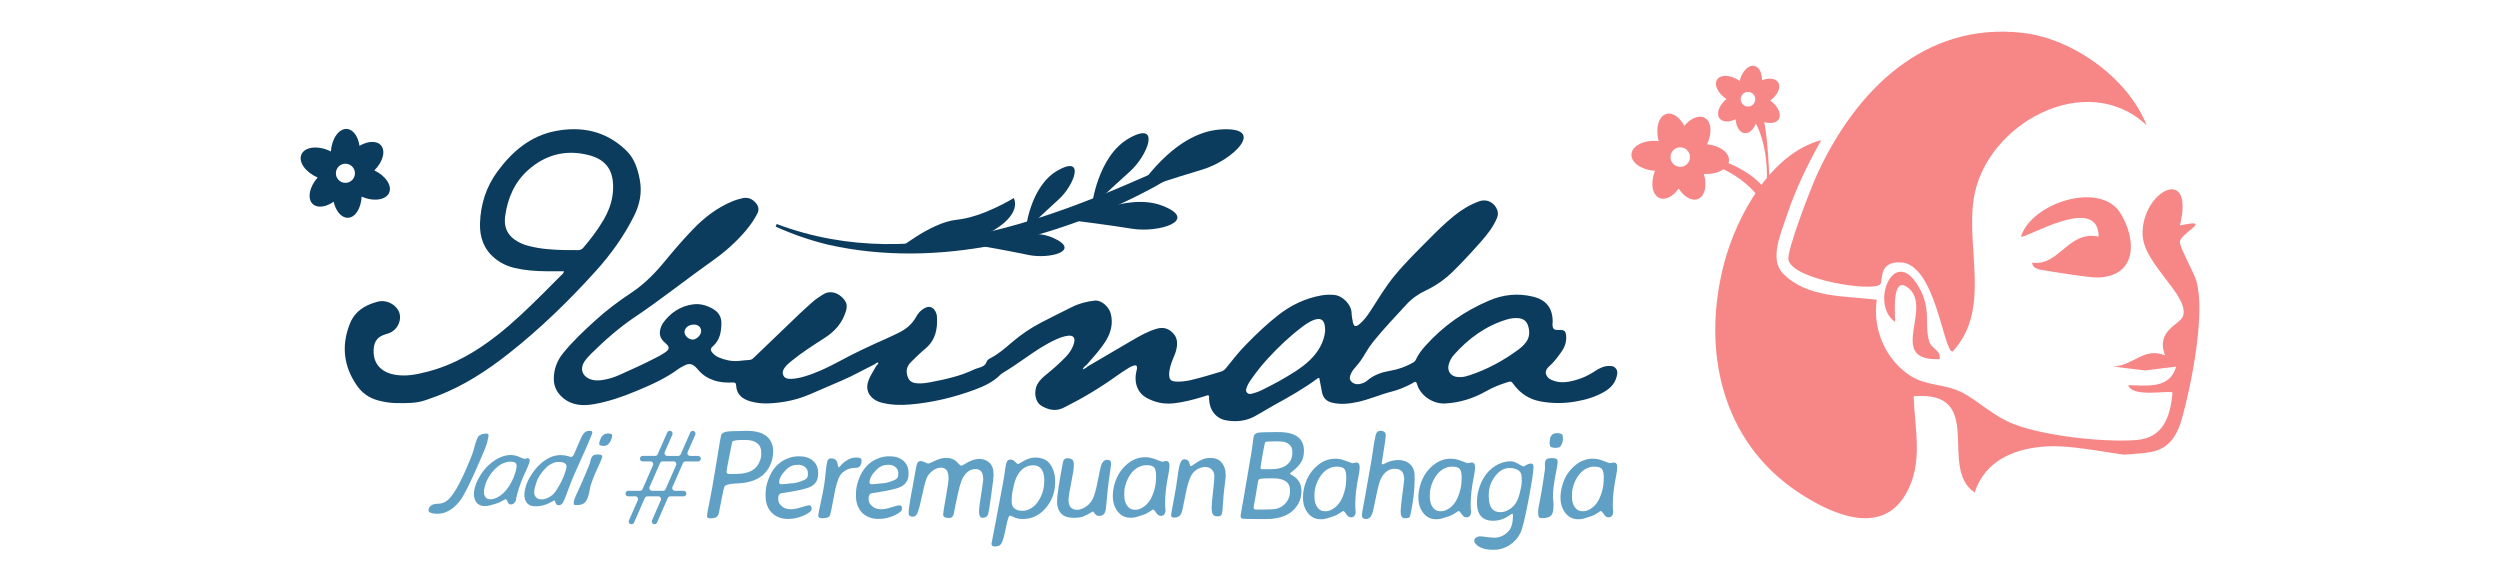 <svg width="193" height="44" viewBox="0 0 193 44" fill="none" xmlns="http://www.w3.org/2000/svg">
<g clip-path="url(#clip0_401_2)">
<path d="M48.561 40.167L49.241 38.613C49.303 38.472 49.2 38.316 49.047 38.316H48.5C48.346 38.316 48.245 38.157 48.309 38.016V38.014C48.344 37.939 48.419 37.89 48.501 37.89H49.408C49.492 37.89 49.568 37.84 49.601 37.764L50.411 35.918C50.473 35.777 50.371 35.62 50.219 35.62H49.617C49.462 35.62 49.361 35.461 49.425 35.321V35.319C49.46 35.243 49.535 35.195 49.618 35.195H50.581C50.665 35.195 50.741 35.145 50.774 35.069L51.511 33.386C51.546 33.309 51.62 33.26 51.704 33.26H51.713C51.865 33.26 51.967 33.417 51.906 33.558L51.318 34.898C51.256 35.039 51.358 35.196 51.51 35.196H52.359C52.443 35.196 52.519 35.146 52.552 35.07L53.289 33.387C53.324 33.31 53.398 33.261 53.482 33.261C53.634 33.261 53.736 33.418 53.675 33.559L53.087 34.9C53.025 35.04 53.128 35.197 53.279 35.197H53.892C54.046 35.197 54.147 35.356 54.083 35.497V35.499C54.048 35.574 53.973 35.623 53.891 35.623H52.919C52.835 35.623 52.759 35.672 52.726 35.749L51.916 37.595C51.854 37.735 51.956 37.892 52.108 37.892H52.775C52.929 37.892 53.031 38.051 52.967 38.192V38.194C52.932 38.269 52.857 38.318 52.774 38.318H51.747C51.663 38.318 51.587 38.368 51.553 38.445L50.723 40.341C50.689 40.418 50.614 40.468 50.529 40.468C50.377 40.468 50.275 40.311 50.336 40.171L51.016 38.616C51.078 38.476 50.975 38.319 50.822 38.319H49.973C49.89 38.319 49.814 38.369 49.78 38.446L48.95 40.342C48.915 40.419 48.84 40.469 48.756 40.469H48.747C48.595 40.469 48.492 40.312 48.553 40.172L48.561 40.167ZM51.383 37.763L52.193 35.917C52.255 35.776 52.152 35.619 52 35.619H51.151C51.068 35.619 50.992 35.669 50.959 35.745L50.148 37.592C50.087 37.732 50.189 37.889 50.341 37.889H51.19C51.274 37.889 51.349 37.839 51.383 37.763Z" fill="#5FA0C4"/>
<path d="M59.684 34.757V34.871C59.684 35.236 59.607 35.586 59.452 35.922C59.158 36.563 58.627 36.987 57.86 37.192C57.604 37.262 57.244 37.307 56.782 37.328C56.32 37.349 56.039 37.419 55.941 37.541C55.9 37.592 55.814 37.957 55.685 38.637C55.556 39.317 55.488 39.665 55.482 39.682C55.394 39.904 55.209 40.015 54.928 40.015H54.838C54.67 40.015 54.587 39.967 54.587 39.872V39.787C54.587 39.68 54.646 39.343 54.767 38.779C54.887 38.214 55.061 37.23 55.29 35.825C55.519 34.42 55.645 33.679 55.667 33.603C55.707 33.469 55.825 33.382 56.02 33.339C56.214 33.296 56.589 33.275 57.145 33.275L57.353 33.265L57.67 33.26C58.653 33.26 59.28 33.56 59.551 34.159C59.639 34.352 59.684 34.551 59.684 34.757ZM56.331 36.593H56.648L56.695 36.589H56.742C57.408 36.589 57.898 36.465 58.211 36.217C58.382 36.081 58.517 35.906 58.618 35.691C58.72 35.477 58.77 35.27 58.77 35.07V34.923C58.77 34.619 58.666 34.383 58.456 34.217C58.245 34.05 57.951 33.967 57.571 33.967H57.292C56.837 33.967 56.583 34.014 56.529 34.109L56.415 34.632L56.358 34.95C56.181 35.794 56.093 36.29 56.093 36.44C56.093 36.541 56.172 36.592 56.33 36.592L56.331 36.593Z" fill="#5FA0C4"/>
<path d="M60.895 40.06H60.791C60.557 40.06 60.331 40.017 60.11 39.93C59.89 39.843 59.707 39.72 59.559 39.561C59.256 39.235 59.104 38.811 59.104 38.291V38.086C59.104 37.766 59.172 37.415 59.308 37.035C59.595 36.236 60.074 35.696 60.743 35.417C61.043 35.29 61.337 35.227 61.624 35.227H61.729C62.151 35.227 62.496 35.342 62.761 35.572C63.027 35.802 63.16 36.109 63.16 36.493V36.593C63.16 37.017 62.993 37.33 62.658 37.53C62.389 37.691 61.805 37.843 60.905 37.982C60.532 38.04 60.324 38.074 60.28 38.087C60.145 38.128 60.076 38.273 60.076 38.52C60.076 38.768 60.195 38.974 60.432 39.138C60.599 39.256 60.802 39.314 61.041 39.314C61.279 39.314 61.55 39.263 61.853 39.162C62.156 39.06 62.366 39.009 62.483 39.009C62.6 39.009 62.658 39.101 62.658 39.285C62.658 39.444 62.459 39.613 62.061 39.792C61.664 39.971 61.275 40.06 60.895 40.06ZM61.639 35.884H61.574L61.54 35.888C61.218 35.888 60.934 36.012 60.687 36.26C60.331 36.618 60.152 36.945 60.152 37.239C60.152 37.334 60.209 37.382 60.323 37.382H60.38L60.413 37.377L60.721 37.353C60.845 37.334 60.926 37.324 60.968 37.324C61.321 37.324 61.7 37.233 62.105 37.048C62.282 36.968 62.371 36.832 62.371 36.639V36.52C62.371 36.342 62.301 36.191 62.163 36.068C62.024 35.944 61.85 35.882 61.642 35.882L61.639 35.884Z" fill="#5FA0C4"/>
<path d="M64.764 36.079C64.783 36.079 64.844 36.016 64.949 35.889C65.053 35.762 65.21 35.636 65.42 35.511C65.63 35.386 65.843 35.323 66.058 35.323H66.129C66.385 35.323 66.513 35.398 66.513 35.546C66.513 35.772 66.452 35.936 66.328 36.041C66.262 36.099 66.128 36.126 65.925 36.126C65.723 36.126 65.521 36.182 65.321 36.293C65.121 36.404 64.971 36.533 64.873 36.679C64.687 36.958 64.519 37.517 64.371 38.356C64.222 39.195 64.118 39.679 64.058 39.81C63.998 39.94 63.822 40.005 63.528 40.005H63.447C63.264 40.005 63.172 39.943 63.172 39.819V39.752C63.172 39.689 63.251 39.297 63.409 38.577C63.566 37.858 63.668 37.243 63.715 36.734C63.761 36.226 63.805 35.873 63.85 35.679C63.894 35.484 63.994 35.386 64.148 35.386C64.303 35.386 64.423 35.423 64.506 35.497C64.59 35.572 64.644 35.688 64.667 35.844C64.69 36.002 64.723 36.079 64.764 36.079Z" fill="#5FA0C4"/>
<path d="M67.873 40.06H67.768C67.534 40.06 67.308 40.017 67.088 39.93C66.867 39.843 66.685 39.72 66.536 39.561C66.233 39.235 66.081 38.811 66.081 38.291V38.086C66.081 37.766 66.15 37.415 66.285 37.035C66.572 36.236 67.051 35.696 67.721 35.417C68.02 35.29 68.314 35.227 68.601 35.227H68.706C69.129 35.227 69.473 35.342 69.739 35.572C70.004 35.802 70.137 36.109 70.137 36.493V36.593C70.137 37.017 69.97 37.33 69.635 37.53C69.367 37.691 68.782 37.843 67.882 37.982C67.509 38.04 67.301 38.074 67.257 38.087C67.122 38.128 67.053 38.273 67.053 38.52C67.053 38.768 67.172 38.974 67.409 39.138C67.576 39.256 67.779 39.314 68.018 39.314C68.257 39.314 68.528 39.263 68.83 39.162C69.133 39.06 69.343 39.009 69.46 39.009C69.577 39.009 69.635 39.101 69.635 39.285C69.635 39.444 69.436 39.613 69.038 39.792C68.641 39.971 68.252 40.06 67.873 40.06ZM68.617 35.884H68.551L68.518 35.888C68.195 35.888 67.911 36.012 67.664 36.26C67.308 36.618 67.129 36.945 67.129 37.239C67.129 37.334 67.187 37.382 67.3 37.382H67.357L67.39 37.377L67.699 37.353C67.822 37.334 67.903 37.324 67.945 37.324C68.299 37.324 68.677 37.233 69.082 37.048C69.26 36.968 69.348 36.832 69.348 36.639V36.52C69.348 36.342 69.278 36.191 69.14 36.068C69.001 35.944 68.827 35.882 68.619 35.882L68.617 35.884Z" fill="#5FA0C4"/>
<path d="M73.228 36.912C73.228 36.372 73.032 36.103 72.641 36.103C72.432 36.103 72.227 36.177 72.022 36.326C71.818 36.475 71.667 36.648 71.569 36.842C71.471 37.037 71.347 37.493 71.195 38.21C71.043 38.926 70.923 39.386 70.835 39.587C70.747 39.788 70.628 39.889 70.479 39.889C70.258 39.889 70.148 39.8 70.148 39.623C70.148 39.349 70.214 38.859 70.347 38.148L70.456 37.582C70.516 37.268 70.575 36.936 70.633 36.588C70.692 36.239 70.736 36.009 70.767 35.896C70.796 35.783 70.834 35.705 70.878 35.66C70.922 35.616 70.988 35.594 71.077 35.594C71.166 35.594 71.276 35.626 71.411 35.691C71.545 35.757 71.63 35.789 71.666 35.789C71.703 35.789 71.877 35.715 72.19 35.568C72.503 35.42 72.788 35.346 73.046 35.346C73.303 35.346 73.531 35.412 73.73 35.541C73.79 35.579 73.871 35.656 73.975 35.772C74.078 35.888 74.154 35.946 74.205 35.946C74.256 35.949 74.34 35.912 74.46 35.836C74.89 35.563 75.265 35.427 75.585 35.427C75.906 35.427 76.172 35.524 76.384 35.72C76.595 35.915 76.701 36.21 76.701 36.602V36.784C76.701 36.867 76.641 37.34 76.523 38.206C76.405 39.072 76.326 39.564 76.289 39.681C76.226 39.878 76.079 39.976 75.849 39.976C75.671 39.976 75.583 39.813 75.583 39.486C75.583 39.271 75.632 38.861 75.73 38.257C75.828 37.653 75.882 37.297 75.891 37.189L75.905 37.014C75.905 36.477 75.709 36.21 75.317 36.21C74.925 36.21 74.603 36.425 74.35 36.856C74.217 37.085 74.088 37.49 73.962 38.072C73.835 38.653 73.766 38.975 73.754 39.034L73.721 39.21C73.695 39.331 73.671 39.448 73.649 39.562L73.612 39.737C73.554 39.905 73.441 39.989 73.27 39.989C72.964 39.989 72.811 39.901 72.811 39.723C72.811 39.606 72.88 39.166 73.019 38.403C73.158 37.64 73.228 37.143 73.228 36.912Z" fill="#5FA0C4"/>
<path d="M81.461 37.192C81.461 37.978 81.218 38.654 80.731 39.221C80.245 39.787 79.647 40.07 78.935 40.07C78.67 40.07 78.412 40.004 78.164 39.875C78.072 39.828 78.004 39.803 77.96 39.803C77.881 39.803 77.781 40.111 77.657 40.728C77.534 41.345 77.425 41.743 77.33 41.922C77.236 42.101 77.058 42.191 76.8 42.191C76.629 42.191 76.544 42.119 76.544 41.977C76.544 41.954 76.62 41.554 76.772 40.778L76.819 40.555C76.882 40.209 76.944 39.876 77.004 39.556L77.047 39.332C77.057 39.269 77.077 39.162 77.107 39.012C77.136 38.861 77.18 38.637 77.237 38.339L77.298 38C77.302 37.978 77.316 37.901 77.341 37.769C77.367 37.638 77.388 37.521 77.405 37.42C77.423 37.318 77.446 37.19 77.477 37.034C77.506 36.878 77.54 36.669 77.574 36.406C77.609 36.143 77.64 35.947 77.668 35.821C77.722 35.592 77.831 35.478 77.995 35.478C78.137 35.478 78.262 35.536 78.37 35.65C78.476 35.764 78.549 35.821 78.588 35.821C78.625 35.825 78.707 35.785 78.834 35.702C79.22 35.449 79.57 35.322 79.885 35.322C80.413 35.322 80.795 35.475 81.032 35.783C81.319 36.16 81.463 36.629 81.463 37.191L81.461 37.192ZM78.102 38.752C78.102 38.981 78.179 39.151 78.332 39.264C78.485 39.377 78.679 39.433 78.912 39.433H78.964C79.167 39.433 79.373 39.371 79.583 39.247C79.793 39.123 79.97 38.958 80.116 38.747C80.45 38.272 80.618 37.726 80.618 37.111V37.059C80.618 36.698 80.545 36.418 80.4 36.219C80.254 36.021 80.054 35.922 79.799 35.922H79.751C79.515 35.922 79.296 35.983 79.097 36.103C78.715 36.337 78.447 36.761 78.291 37.373C78.178 37.83 78.121 38.141 78.121 38.305L78.102 38.553V38.752Z" fill="#5FA0C4"/>
<path d="M82.491 38.605C82.491 39.105 82.713 39.356 83.159 39.356C83.338 39.356 83.537 39.293 83.754 39.168C83.969 39.043 84.154 38.859 84.305 38.617C84.457 38.375 84.601 37.892 84.739 37.173C84.876 36.453 84.972 36.023 85.025 35.884C85.123 35.627 85.272 35.498 85.473 35.498C85.675 35.498 85.774 35.589 85.774 35.769V35.868L85.622 36.957C85.546 37.493 85.487 38.024 85.445 38.548C85.402 39.073 85.366 39.38 85.338 39.469C85.265 39.707 85.106 39.826 84.859 39.826C84.724 39.826 84.629 39.789 84.575 39.717C84.461 39.564 84.39 39.488 84.361 39.488C84.355 39.488 84.27 39.536 84.106 39.635C83.942 39.733 83.774 39.814 83.606 39.877C83.438 39.94 83.219 39.972 82.95 39.972H82.836C82.432 39.972 82.125 39.861 81.917 39.639C81.709 39.417 81.605 39.1 81.605 38.685C81.605 38.271 81.756 37.273 82.059 35.691C82.1 35.482 82.209 35.377 82.386 35.377C82.563 35.377 82.693 35.411 82.777 35.479C82.861 35.548 82.903 35.696 82.903 35.924C82.903 36.151 82.834 36.598 82.697 37.263C82.559 37.927 82.491 38.373 82.491 38.601V38.605Z" fill="#5FA0C4"/>
<path d="M90.283 35.945V36.026C90.283 36.169 90.251 36.392 90.188 36.697C90.027 37.486 89.947 38.193 89.947 38.814V38.852L89.951 38.994V39.122L89.98 39.422C89.98 39.517 89.95 39.609 89.892 39.695C89.834 39.782 89.739 39.825 89.608 39.825C89.477 39.825 89.359 39.744 89.254 39.58C89.15 39.416 89.065 39.335 88.999 39.335C88.986 39.335 88.905 39.387 88.758 39.492C88.609 39.597 88.463 39.674 88.317 39.725C87.85 39.886 87.551 39.967 87.422 39.967H87.247C86.856 39.967 86.535 39.807 86.285 39.486C86.035 39.166 85.911 38.778 85.911 38.321V38.23C85.914 37.881 85.982 37.52 86.115 37.146C86.248 36.772 86.428 36.452 86.659 36.185C87.168 35.593 87.749 35.295 88.403 35.295H88.413C88.669 35.295 88.943 35.354 89.236 35.471C89.527 35.588 89.698 35.647 89.746 35.647L90.015 35.589C90.195 35.589 90.285 35.706 90.285 35.941L90.283 35.945ZM86.796 38.019V38.267C86.796 38.584 86.87 38.844 87.018 39.047C87.167 39.251 87.353 39.351 87.578 39.351H87.687C87.844 39.351 88.021 39.293 88.217 39.175C88.618 38.938 88.911 38.51 89.094 37.891C89.188 37.574 89.236 37.301 89.236 37.073L89.246 36.973L89.25 36.783V36.736C89.25 36.41 89.198 36.191 89.096 36.079C88.993 35.968 88.812 35.912 88.553 35.912H88.454L88.407 35.916C88.271 35.916 88.105 35.963 87.909 36.055C87.713 36.146 87.53 36.297 87.36 36.507C87.189 36.716 87.052 36.962 86.95 37.244C86.848 37.526 86.796 37.785 86.796 38.019Z" fill="#5FA0C4"/>
<path d="M94.626 36.797C94.626 36.851 94.596 37.098 94.538 37.54C94.479 37.983 94.44 38.405 94.419 38.808C94.398 39.211 94.371 39.488 94.338 39.639C94.305 39.789 94.198 39.864 94.016 39.864C93.834 39.864 93.71 39.816 93.641 39.717C93.573 39.619 93.539 39.446 93.539 39.199C93.539 38.951 93.574 38.543 93.644 37.974C93.713 37.404 93.748 37.006 93.748 36.78C93.748 36.553 93.681 36.375 93.547 36.245C93.412 36.114 93.249 36.05 93.055 36.05C92.861 36.05 92.667 36.102 92.474 36.207C92.282 36.312 92.133 36.444 92.028 36.602C91.833 36.894 91.661 37.437 91.512 38.231C91.364 39.026 91.259 39.489 91.2 39.623C91.098 39.849 90.919 39.961 90.659 39.961C90.492 39.961 90.408 39.902 90.408 39.78C90.408 39.714 90.478 39.311 90.619 38.574C90.76 37.837 90.855 37.26 90.903 36.843C90.952 36.426 91.013 36.09 91.088 35.837C91.162 35.584 91.28 35.456 91.438 35.456C91.597 35.456 91.713 35.522 91.782 35.651C91.797 35.68 91.819 35.742 91.846 35.839C91.872 35.935 91.9 35.984 91.928 35.984C91.972 35.984 92.067 35.93 92.212 35.822C92.632 35.512 93.012 35.356 93.35 35.356H93.469C93.844 35.356 94.131 35.48 94.328 35.727C94.526 35.975 94.625 36.29 94.625 36.674V36.798L94.626 36.797Z" fill="#5FA0C4"/>
<path d="M33.083 39.324C33.162 39.032 33.411 38.887 33.835 38.887C34.053 38.887 34.258 38.823 34.45 38.695C34.858 38.422 35.34 37.66 35.898 36.409C36.254 35.615 36.473 35.065 36.555 34.756C36.71 34.176 36.83 33.829 36.917 33.714C37.037 33.553 37.252 33.473 37.56 33.473C37.663 33.473 37.716 33.516 37.717 33.601C37.718 33.686 37.683 33.862 37.613 34.126L37.597 34.198C37.526 34.468 37.236 35.169 36.729 36.299C36.222 37.43 35.848 38.171 35.607 38.521C35.366 38.872 35.087 39.149 34.772 39.354C34.456 39.558 34.138 39.66 33.816 39.66H33.74C33.513 39.66 33.34 39.63 33.22 39.572C33.1 39.513 33.054 39.43 33.082 39.323L33.083 39.324Z" fill="#5FA0C4"/>
<path d="M40.872 35.671L40.853 35.739C40.821 35.86 40.744 36.048 40.622 36.304C40.308 36.97 40.081 37.565 39.941 38.089C39.938 38.1 39.936 38.109 39.933 38.121L39.904 38.241L39.875 38.349L39.833 38.603C39.812 38.682 39.766 38.76 39.697 38.834C39.628 38.908 39.538 38.944 39.428 38.944C39.318 38.944 39.237 38.876 39.186 38.737C39.136 38.599 39.082 38.531 39.025 38.531C39.014 38.531 38.935 38.575 38.786 38.663C38.638 38.752 38.497 38.817 38.363 38.86C37.932 38.996 37.663 39.065 37.553 39.065H37.406C37.076 39.065 36.841 38.93 36.704 38.66C36.566 38.39 36.547 38.063 36.651 37.677L36.67 37.601C36.752 37.307 36.891 37.002 37.087 36.687C37.283 36.372 37.507 36.101 37.761 35.877C38.324 35.377 38.88 35.127 39.432 35.127H39.439C39.655 35.127 39.873 35.177 40.092 35.275C40.312 35.373 40.442 35.423 40.482 35.423L40.722 35.376C40.874 35.376 40.924 35.475 40.871 35.672L40.872 35.671ZM37.465 37.419L37.409 37.628C37.338 37.895 37.342 38.114 37.421 38.285C37.501 38.457 37.635 38.542 37.824 38.542H37.916C38.049 38.542 38.211 38.492 38.402 38.394C38.794 38.194 39.137 37.832 39.431 37.311C39.581 37.044 39.683 36.814 39.734 36.622L39.765 36.538L39.813 36.377L39.824 36.337C39.898 36.062 39.903 35.878 39.841 35.784C39.78 35.69 39.64 35.643 39.422 35.643H39.338L39.297 35.648C39.183 35.648 39.033 35.686 38.847 35.764C38.661 35.841 38.473 35.968 38.282 36.145C38.092 36.322 37.921 36.529 37.771 36.766C37.622 37.004 37.52 37.222 37.468 37.42L37.465 37.419Z" fill="#5FA0C4"/>
<path d="M43.253 35.135C43.471 35.135 43.661 35.159 43.823 35.207C43.985 35.255 44.066 35.279 44.07 35.279C44.154 35.279 44.229 35.222 44.294 35.111C44.32 35.068 44.425 34.821 44.614 34.371C44.802 33.921 44.932 33.644 45.005 33.539C45.135 33.352 45.292 33.258 45.475 33.258H45.547C45.694 33.258 45.75 33.321 45.717 33.446L45.696 33.526C45.684 33.572 45.559 33.869 45.323 34.416C45.086 34.965 44.845 35.504 44.6 36.036C44.356 36.568 44.192 36.946 44.108 37.169C44.025 37.392 43.953 37.577 43.894 37.724C43.834 37.871 43.777 38.027 43.721 38.192C43.664 38.356 43.601 38.516 43.527 38.671C43.422 38.894 43.3 39.004 43.158 39.004C43.051 39.004 42.98 38.977 42.941 38.92C42.903 38.864 42.875 38.802 42.86 38.733C42.843 38.665 42.82 38.63 42.791 38.63C42.791 38.63 42.71 38.674 42.554 38.759C42.157 38.975 41.78 39.084 41.421 39.084H41.329C40.975 39.084 40.73 38.954 40.595 38.695C40.46 38.436 40.442 38.118 40.542 37.741L40.592 37.556C40.664 37.283 40.81 36.978 41.028 36.64C41.246 36.301 41.483 36.02 41.74 35.795C42.244 35.354 42.748 35.134 43.255 35.134L43.253 35.135ZM41.289 37.645C41.211 37.94 41.221 38.164 41.323 38.318C41.424 38.471 41.575 38.549 41.774 38.549H41.855C41.993 38.549 42.153 38.504 42.333 38.414C42.514 38.324 42.664 38.212 42.782 38.076C42.899 37.94 43.052 37.7 43.242 37.356C43.43 37.012 43.559 36.715 43.626 36.464L43.657 36.38L43.712 36.175C43.802 35.836 43.618 35.666 43.161 35.666H43.038C42.916 35.666 42.768 35.708 42.595 35.792C42.423 35.876 42.26 35.997 42.106 36.154C41.734 36.537 41.5 36.914 41.401 37.285L41.37 37.369L41.334 37.49L41.292 37.647L41.289 37.645Z" fill="#5FA0C4"/>
<path d="M44.514 38.991H44.418C44.293 38.991 44.259 38.887 44.314 38.678L44.35 38.542C44.38 38.432 44.47 38.22 44.624 37.904C44.773 37.589 44.962 37.158 45.192 36.613C45.416 36.083 45.534 35.796 45.546 35.751L45.567 35.659L45.58 35.578L45.602 35.494C45.644 35.339 45.703 35.232 45.781 35.173C45.859 35.115 45.988 35.085 46.167 35.085L46.21 35.089C46.431 35.089 46.523 35.155 46.488 35.286L46.464 35.378C46.445 35.447 46.315 35.744 46.075 36.266C45.834 36.789 45.666 37.233 45.568 37.599L45.472 38.108L45.424 38.261C45.359 38.504 45.263 38.687 45.137 38.808C45.012 38.93 44.805 38.991 44.514 38.991ZM47.213 33.867C47.174 34.011 47.087 34.155 46.953 34.3C46.89 34.366 46.822 34.401 46.75 34.401L46.637 34.421H46.561L46.487 34.413L46.403 34.397C46.27 34.397 46.228 34.303 46.279 34.117L46.297 34.053L46.326 33.973L46.368 33.877C46.394 33.781 46.453 33.69 46.547 33.606C46.639 33.522 46.725 33.48 46.802 33.48C46.819 33.474 46.834 33.472 46.844 33.472L46.902 33.464H46.946C47.186 33.464 47.289 33.527 47.255 33.652C47.255 33.673 47.253 33.689 47.251 33.697L47.243 33.756L47.214 33.869L47.213 33.867Z" fill="#5FA0C4"/>
<path d="M98.712 33.358C100.014 33.358 100.664 33.84 100.664 34.804C100.664 35.153 100.593 35.442 100.451 35.669C100.309 35.898 100.128 36.099 99.908 36.276C99.689 36.452 99.579 36.547 99.579 36.562C99.579 36.576 99.632 36.615 99.737 36.678C99.843 36.741 99.937 36.803 100.017 36.863C100.097 36.924 100.193 37.04 100.303 37.213C100.413 37.385 100.47 37.633 100.47 37.955C100.47 38.276 100.394 38.578 100.242 38.861C99.806 39.67 98.959 40.074 97.703 40.074H97.049L96.944 40.069C96.316 40.069 95.965 40.057 95.891 40.034C95.817 40.01 95.779 39.945 95.779 39.842V39.746C95.779 39.728 95.79 39.667 95.812 39.566C95.835 39.465 95.9 39.099 96.006 38.468L96.064 38.144C96.085 38.001 96.103 37.893 96.115 37.82L96.229 37.167C96.396 36.194 96.492 35.635 96.515 35.493C96.539 35.35 96.568 35.18 96.603 34.984C96.638 34.787 96.673 34.536 96.71 34.232C96.746 33.928 96.774 33.743 96.792 33.675C96.85 33.478 97.05 33.38 97.394 33.38L97.611 33.37L98.488 33.356H98.71L98.712 33.358ZM96.969 39.337H97.689L97.736 39.333L97.921 39.329L98.205 39.314C98.59 39.314 98.917 39.179 99.186 38.91C99.454 38.64 99.589 38.317 99.589 37.939V37.844C99.589 37.231 99.146 36.925 98.262 36.925H97.945L97.898 36.93C97.433 36.93 97.186 36.965 97.159 37.037C97.13 37.109 97.082 37.365 97.013 37.807C96.943 38.25 96.888 38.568 96.846 38.761C96.806 38.955 96.785 39.094 96.785 39.181V39.218C96.785 39.298 96.845 39.337 96.969 39.337ZM97.419 36.221H98.139C98.651 36.221 99.05 36.111 99.338 35.888C99.625 35.666 99.769 35.36 99.769 34.97V34.885L99.765 34.841C99.765 34.616 99.679 34.434 99.51 34.294C99.339 34.155 99.124 34.085 98.865 34.085C98.808 34.079 98.766 34.075 98.738 34.075H98.647L98.524 34.071H98.444L98.406 34.075H98.326C97.915 34.075 97.696 34.096 97.67 34.139C97.644 34.183 97.576 34.504 97.471 35.106C97.365 35.707 97.312 36.043 97.312 36.114C97.312 36.185 97.348 36.221 97.421 36.221H97.419Z" fill="#5FA0C4"/>
<path d="M104.963 36.06V36.141C104.963 36.283 104.931 36.507 104.869 36.812C104.708 37.601 104.628 38.307 104.628 38.929V38.966L104.632 39.109V39.237L104.661 39.537C104.661 39.632 104.631 39.724 104.573 39.81C104.514 39.897 104.42 39.94 104.289 39.94C104.158 39.94 104.04 39.858 103.935 39.695C103.831 39.531 103.746 39.449 103.68 39.449C103.666 39.449 103.586 39.501 103.439 39.606C103.29 39.711 103.144 39.789 102.998 39.84C102.53 40.001 102.232 40.082 102.103 40.082H101.928C101.536 40.082 101.216 39.921 100.966 39.601C100.716 39.28 100.592 38.892 100.592 38.436V38.345C100.595 37.996 100.663 37.634 100.795 37.261C100.928 36.887 101.109 36.566 101.34 36.3C101.849 35.707 102.43 35.41 103.084 35.41H103.094C103.349 35.41 103.624 35.468 103.916 35.586C104.208 35.703 104.379 35.761 104.426 35.761L104.696 35.704C104.875 35.704 104.966 35.821 104.966 36.056L104.963 36.06ZM101.477 38.134V38.381C101.477 38.699 101.55 38.959 101.699 39.162C101.848 39.365 102.034 39.466 102.258 39.466H102.367C102.525 39.466 102.702 39.407 102.898 39.29C103.299 39.053 103.592 38.625 103.774 38.005C103.869 37.688 103.916 37.415 103.916 37.188L103.926 37.088L103.931 36.898V36.85C103.931 36.524 103.879 36.305 103.777 36.194C103.674 36.083 103.493 36.027 103.234 36.027H103.135L103.087 36.031C102.952 36.031 102.786 36.078 102.59 36.169C102.394 36.261 102.211 36.411 102.04 36.621C101.87 36.83 101.733 37.077 101.631 37.359C101.528 37.641 101.477 37.9 101.477 38.134Z" fill="#5FA0C4"/>
<path d="M108.402 36.992C108.402 36.456 108.159 36.189 107.672 36.189C107.23 36.189 106.879 36.433 106.621 36.922C106.504 37.144 106.373 37.625 106.228 38.365C106.082 39.106 105.98 39.549 105.919 39.695C105.818 39.943 105.663 40.067 105.453 40.067C105.242 40.067 105.138 39.961 105.138 39.748C105.138 39.663 105.215 39.219 105.37 38.416L105.787 36.051C105.882 35.522 105.954 35.077 106.001 34.715C106.048 34.353 106.113 33.988 106.195 33.616C106.249 33.378 106.366 33.259 106.55 33.259C106.838 33.259 106.982 33.373 106.982 33.602C106.982 33.744 106.929 34.135 106.823 34.773C106.718 35.41 106.665 35.749 106.665 35.788C106.665 35.828 106.686 35.848 106.729 35.848C106.771 35.848 106.846 35.819 106.953 35.763C107.263 35.598 107.599 35.515 107.965 35.515C108.331 35.515 108.628 35.624 108.86 35.839C109.092 36.055 109.208 36.364 109.208 36.767V37.048C109.208 37.821 109.107 38.69 108.905 39.654C108.87 39.829 108.825 39.931 108.77 39.962C108.715 39.991 108.607 40.007 108.445 40.007C108.234 40.007 108.128 39.834 108.128 39.489C108.128 39.276 108.174 38.831 108.266 38.152C108.357 37.473 108.403 37.088 108.403 36.996L108.402 36.992Z" fill="#5FA0C4"/>
<path d="M113.872 36.06V36.141C113.872 36.283 113.84 36.507 113.777 36.812C113.617 37.601 113.536 38.307 113.536 38.929V38.966L113.541 39.109V39.237L113.569 39.537C113.569 39.632 113.54 39.724 113.481 39.81C113.423 39.897 113.328 39.94 113.197 39.94C113.066 39.94 112.948 39.858 112.844 39.695C112.739 39.531 112.654 39.449 112.588 39.449C112.575 39.449 112.495 39.501 112.347 39.606C112.199 39.711 112.052 39.789 111.907 39.84C111.439 40.001 111.141 40.082 111.012 40.082H110.837C110.445 40.082 110.124 39.921 109.875 39.601C109.625 39.28 109.5 38.892 109.5 38.436V38.345C109.504 37.996 109.572 37.634 109.704 37.261C109.837 36.887 110.018 36.566 110.249 36.3C110.758 35.707 111.339 35.41 111.993 35.41H112.003C112.258 35.41 112.532 35.468 112.825 35.586C113.117 35.703 113.288 35.761 113.335 35.761L113.605 35.704C113.784 35.704 113.874 35.821 113.874 36.056L113.872 36.06ZM110.384 38.134V38.381C110.384 38.699 110.458 38.959 110.607 39.162C110.755 39.365 110.941 39.466 111.166 39.466H111.275C111.432 39.466 111.61 39.407 111.806 39.29C112.206 39.053 112.499 38.625 112.682 38.005C112.777 37.688 112.824 37.415 112.824 37.188L112.834 37.088L112.838 36.898V36.85C112.838 36.524 112.787 36.305 112.684 36.194C112.582 36.083 112.4 36.027 112.141 36.027H112.042L111.995 36.031C111.86 36.031 111.693 36.078 111.497 36.169C111.301 36.261 111.119 36.411 110.948 36.621C110.777 36.83 110.641 37.077 110.538 37.359C110.436 37.641 110.384 37.9 110.384 38.134Z" fill="#5FA0C4"/>
<path d="M115.274 40.203C114.437 40.203 114.019 39.731 114.019 38.786C114.019 38.341 114.095 37.917 114.246 37.511C114.54 36.722 115.007 36.168 115.649 35.851C115.958 35.695 116.259 35.617 116.55 35.617H116.677C116.813 35.617 116.993 35.684 117.218 35.815C117.442 35.947 117.579 36.013 117.63 36.013L117.696 35.984C117.901 35.851 118.057 35.784 118.165 35.784C118.313 35.784 118.387 35.861 118.387 36.012C118.387 36.389 118.255 37.265 117.992 38.638C117.728 40.011 117.524 40.843 117.379 41.135C117.173 41.547 116.885 41.868 116.514 42.098C116.143 42.328 115.756 42.443 115.352 42.443H115.21C114.815 42.443 114.484 42.369 114.218 42.222C113.951 42.075 113.817 41.91 113.817 41.73C113.817 41.638 113.863 41.56 113.957 41.499C114.05 41.437 114.15 41.406 114.255 41.406C114.361 41.406 114.529 41.423 114.76 41.458C114.99 41.493 115.205 41.51 115.404 41.51C115.602 41.51 115.803 41.459 116.005 41.357C116.207 41.255 116.375 41.119 116.507 40.948C116.703 40.697 116.801 40.324 116.801 39.825C116.801 39.711 116.78 39.654 116.739 39.654C116.726 39.654 116.651 39.701 116.511 39.796C116.126 40.066 115.714 40.201 115.275 40.201L115.274 40.203ZM117.477 37.196V36.948C117.477 36.657 117.411 36.456 117.277 36.349C117.095 36.203 116.851 36.13 116.547 36.13L116.5 36.135C116.102 36.135 115.742 36.347 115.418 36.77C115.094 37.194 114.932 37.669 114.932 38.196V38.334C114.932 39.136 115.226 39.538 115.813 39.538H115.86C116.072 39.538 116.287 39.471 116.502 39.337C116.719 39.205 116.89 39.04 117.016 38.845C117.143 38.651 117.251 38.37 117.341 38.005C117.431 37.641 117.477 37.371 117.477 37.196Z" fill="#5FA0C4"/>
<path d="M124.844 36.06V36.141C124.844 36.283 124.812 36.507 124.75 36.812C124.589 37.601 124.508 38.307 124.508 38.929V38.966L124.513 39.109V39.237L124.541 39.537C124.541 39.632 124.512 39.724 124.453 39.81C124.395 39.897 124.301 39.94 124.17 39.94C124.038 39.94 123.921 39.858 123.816 39.695C123.712 39.531 123.626 39.449 123.56 39.449C123.547 39.449 123.468 39.501 123.32 39.606C123.171 39.711 123.024 39.789 122.879 39.84C122.411 40.001 122.113 40.082 121.984 40.082H121.809C121.417 40.082 121.097 39.921 120.847 39.601C120.597 39.28 120.472 38.892 120.472 38.436V38.345C120.476 37.996 120.544 37.634 120.676 37.261C120.809 36.887 120.99 36.566 121.221 36.3C121.73 35.707 122.311 35.41 122.966 35.41H122.975C123.231 35.41 123.504 35.468 123.797 35.586C124.089 35.703 124.259 35.761 124.307 35.761L124.577 35.704C124.756 35.704 124.847 35.821 124.847 36.056L124.844 36.06ZM121.358 38.134V38.381C121.358 38.699 121.431 38.959 121.58 39.162C121.729 39.365 121.915 39.466 122.139 39.466H122.249C122.406 39.466 122.583 39.407 122.779 39.29C123.179 39.053 123.472 38.625 123.656 38.005C123.75 37.688 123.797 37.415 123.797 37.188L123.807 37.088L123.812 36.898V36.85C123.812 36.524 123.76 36.305 123.657 36.194C123.556 36.083 123.374 36.027 123.115 36.027H123.016L122.968 36.031C122.832 36.031 122.666 36.078 122.471 36.169C122.274 36.261 122.092 36.411 121.921 36.621C121.751 36.83 121.614 37.077 121.512 37.359C121.409 37.641 121.358 37.9 121.358 38.134Z" fill="#5FA0C4"/>
<path d="M119.08 39.998H118.966C118.818 39.998 118.744 39.874 118.744 39.627V39.465C118.744 39.335 118.785 39.083 118.867 38.709C118.943 38.335 119.031 37.825 119.132 37.177C119.23 36.549 119.279 36.208 119.279 36.154L119.275 36.045L119.265 35.95V35.85C119.265 35.667 119.302 35.539 119.376 35.47C119.45 35.4 119.593 35.365 119.804 35.365L119.856 35.369C120.118 35.369 120.249 35.447 120.249 35.602V35.712C120.249 35.795 120.189 36.145 120.069 36.766C119.949 37.386 119.889 37.913 119.889 38.347L119.936 38.952L119.926 39.132C119.926 39.421 119.871 39.638 119.76 39.781C119.65 39.926 119.422 39.998 119.077 39.998H119.08ZM120.657 33.918C120.657 34.089 120.6 34.26 120.487 34.432C120.433 34.511 120.363 34.551 120.279 34.551L120.151 34.575H120.061L119.97 34.566L119.866 34.547C119.708 34.547 119.629 34.436 119.629 34.214V34.138L119.639 34.043L119.658 33.929C119.658 33.815 119.699 33.708 119.783 33.608C119.867 33.509 119.955 33.458 120.046 33.458C120.065 33.451 120.081 33.448 120.094 33.448L120.16 33.438H120.211C120.495 33.438 120.637 33.512 120.637 33.661C120.644 33.687 120.647 33.704 120.647 33.713L120.657 33.785V33.918Z" fill="#5FA0C4"/>
<path d="M156.874 20.276C158.981 20.578 159.651 17.773 162.013 18.266C162.019 14.904 156.275 18.511 156.02 18.266C156.813 15.672 162.126 13.949 163.686 16.443C164.994 18.535 164.965 21.395 161.875 21.421C161.193 21.426 158.452 20.98 157.599 20.835C157.261 20.777 156.924 20.665 156.874 20.276Z" fill="#F78686"/>
<path d="M131.084 15.364C131.626 15.148 131.805 14.309 131.537 13.426C132.569 13.491 133.437 13.03 133.478 12.396C133.518 11.782 132.767 11.235 131.785 11.138C132.194 10.277 132.129 9.39 131.608 9.1C131.162 8.853 130.523 9.124 130.029 9.712C129.676 9.05 129.125 8.658 128.644 8.797C128.04 8.972 127.778 9.912 128.054 10.901C127.999 10.894 127.945 10.883 127.889 10.88C126.857 10.814 125.987 11.275 125.947 11.91C125.906 12.546 126.711 13.114 127.744 13.182C127.751 13.182 127.757 13.182 127.766 13.182C127.397 14.109 127.54 15.039 128.106 15.284C128.566 15.484 129.161 15.166 129.596 14.556C130.011 15.201 130.61 15.553 131.084 15.364ZM129.667 12.88C129.253 12.853 128.939 12.494 128.964 12.078C128.991 11.663 129.349 11.347 129.763 11.373C130.176 11.4 130.491 11.759 130.465 12.175C130.439 12.59 130.081 12.906 129.667 12.88Z" fill="#F78686"/>
<path d="M134.673 10.277C135.105 10.333 135.525 9.85 135.671 9.174C136.322 9.593 137.057 9.607 137.312 9.206C137.56 8.819 137.266 8.187 136.659 7.766C137.236 7.352 137.515 6.747 137.278 6.368C137.076 6.043 136.56 5.989 136.025 6.193C136.032 5.632 135.813 5.175 135.448 5.091C134.989 4.985 134.478 5.505 134.301 6.253C134.267 6.229 134.238 6.202 134.201 6.18C133.55 5.76 132.813 5.746 132.558 6.147C132.302 6.548 132.623 7.214 133.274 7.633C133.279 7.636 133.284 7.638 133.289 7.64C132.713 8.114 132.47 8.774 132.751 9.141C132.981 9.439 133.485 9.448 133.99 9.206C134.029 9.779 134.294 10.227 134.673 10.277ZM134.642 8.136C134.379 7.968 134.304 7.618 134.472 7.355C134.64 7.092 134.988 7.016 135.249 7.185C135.512 7.353 135.587 7.702 135.419 7.965C135.25 8.229 134.903 8.305 134.642 8.136Z" fill="#F78686"/>
<path d="M165.719 9.669C161.057 5.291 153.266 9.57 152.373 15.327C151.761 19.276 153.733 23.92 150.735 27.147C150.029 27.149 149.427 20.395 146.75 20.255C144.941 20.161 145.414 21.724 145.142 21.964C144.498 22.529 138.462 21.615 138.072 20.076C137.9 19.393 139.822 14.462 140.268 13.489C143.213 7.063 148.51 1.678 156.131 2.534C159.997 2.969 164.283 6.014 165.72 9.669H165.719Z" fill="#F78686"/>
<path d="M133.1 20.336C134.065 16.652 136.742 11.813 140.603 10.819C139.577 12.632 138.609 14.615 137.953 16.609C137.499 17.988 136.572 19.995 137.637 21.102C139.486 23.025 142.454 22.829 144.883 23.141C144.553 25.399 145.549 27.753 147.468 29.002C148.683 29.792 150.108 29.636 151.363 30.247C152.686 30.891 153.784 32.079 155.451 32.736C157.796 33.66 162.439 34.163 164.923 33.972C167.013 33.81 167.558 32.156 167.717 30.306C167.497 30.097 164.633 30.738 164.294 29.735C165.772 29.756 167.489 30.054 168.004 28.302L165.592 28.599L163.152 28.302C164.713 28.212 165.528 26.77 167.145 27.437C166.387 25.471 168.329 25.091 168.539 24.372C168.997 22.789 165.487 20.411 165.41 18.127C165.296 14.75 169.464 12.616 168.291 17.406C171.019 16.814 168.301 17.994 168.285 18.684C168.275 19.133 169.355 20.973 169.566 21.714C170.269 24.191 169.178 29.713 168.444 32.322C168.146 33.382 167.664 34.331 166.582 34.752C165.967 34.992 164.8 35.04 163.939 35.096C163.787 35.074 163.636 35.053 163.487 35.029C162.913 34.937 162.337 34.844 161.762 34.763C160.372 34.567 158.962 34.351 157.556 34.495C155.656 34.689 153.801 35.382 152.817 37.156C152.658 37.441 152.538 37.731 152.444 38.023C149.58 36.122 153.381 30.137 147.738 30.59C147.807 33.168 148.516 35.735 147.125 38.144C145.195 41.489 141.255 39.624 138.801 37.988C132.877 34.04 131.35 27.012 133.1 20.336Z" fill="#F78686"/>
<path d="M149.736 27.723C145.496 27.912 149.441 23.585 147.177 22.126C146.034 21.388 146.304 24.309 146.31 24.857C144.325 23.51 146.191 18.893 148.084 22.076C149.155 23.877 148.522 24.933 148.937 26.377C149.089 26.902 149.866 27.058 149.736 27.723Z" fill="#F78686"/>
<path d="M131.546 11.961C131.546 11.961 135.028 12.74 136.315 14.707C137.603 16.674 136.365 16.251 136.365 16.251C136.365 16.251 135.648 14.112 132.474 12.805C131.198 12.278 130.505 11.413 131.546 11.961Z" fill="#F78686"/>
<path d="M136.115 9.093C136.115 9.093 136.706 10.738 136.639 18.139C136.618 20.492 135.618 19.295 135.618 19.295C135.618 19.295 137.415 13.28 135.604 9.638C134.989 8.398 135.733 7.975 136.114 9.092L136.115 9.093Z" fill="#F78686"/>
<path d="M124.658 28.357C124.544 28.269 124.409 28.255 124.271 28.252C123.841 28.241 123.474 28.419 123.129 28.651C122.507 29.072 121.827 29.335 121.093 29.468C120.639 29.549 120.198 29.515 119.771 29.326C119.374 29.148 119.116 28.701 119.593 28.286C119.957 27.97 120.241 27.579 120.522 27.192C120.777 26.838 120.929 26.448 120.909 26.004C120.893 25.554 120.786 25.453 120.339 25.472C119.954 25.487 119.855 25.396 119.852 25.006C119.852 24.952 119.867 24.895 119.867 24.842C119.867 23.782 119.369 23.149 118.345 22.9C117.189 22.62 116.065 22.733 114.982 23.194C113.083 24 111.419 25.151 110.039 26.7C109.755 27.019 109.493 27.349 109.316 27.743C109.262 27.861 109.189 27.935 109.074 28.001C108.531 28.304 107.963 28.515 107.35 28.618C106.698 28.728 106.079 28.928 105.562 29.372C105.393 29.516 105.187 29.602 104.972 29.645C104.713 29.695 104.476 29.63 104.302 29.43C104.13 29.232 104.217 29.018 104.313 28.813C104.389 28.65 104.496 28.508 104.617 28.375C104.932 28.03 105.196 27.646 105.427 27.241C105.605 26.93 105.804 26.639 106.03 26.359C106.828 25.366 107.714 24.451 108.572 23.511C109.002 23.041 109.511 22.686 110.09 22.415C110.861 22.05 111.55 21.564 112.162 20.964C112.926 20.218 113.646 19.429 114.352 18.632C114.832 18.086 115.28 17.517 115.564 16.836C115.645 16.635 115.671 16.452 115.598 16.239C115.39 15.64 114.793 15.323 114.198 15.539C113.483 15.793 112.845 16.186 112.256 16.661C111.561 17.218 110.928 17.846 110.304 18.476C109.398 19.389 108.476 20.288 107.658 21.284C106.978 22.11 106.429 23.028 105.85 23.927C105.588 24.332 105.316 24.724 104.942 25.032C104.656 25.267 104.506 25.21 104.439 24.857C104.397 24.628 104.349 24.396 104.343 24.163C104.329 23.51 103.646 22.824 102.997 22.767C102.671 22.739 102.345 22.747 102.018 22.804C100.798 23.022 99.701 23.536 98.728 24.291C97.798 25.011 96.948 25.826 96.128 26.672C95.601 27.212 95.138 27.806 94.665 28.394C94.559 28.527 94.447 28.632 94.28 28.683C93.496 28.915 92.717 29.164 91.919 29.345C91.559 29.427 91.193 29.472 90.822 29.458C90.372 29.441 90.249 29.305 90.26 28.844C90.26 28.737 90.279 28.626 90.299 28.519C90.364 28.194 90.473 27.886 90.605 27.583C90.732 27.292 90.835 26.998 90.864 26.678C90.895 26.339 90.833 26.029 90.596 25.76C90.245 25.361 89.826 25.228 89.308 25.375C88.605 25.578 87.978 25.941 87.354 26.305C86.223 26.969 85.094 27.631 83.963 28.293C83.873 28.394 83.755 28.451 83.576 28.532C83.648 28.354 83.744 28.264 83.865 28.193C83.956 28.091 84.045 27.986 84.133 27.885C84.574 27.378 85.024 26.881 85.376 26.304C85.766 25.662 85.944 24.972 85.752 24.22C85.609 23.652 84.999 23.149 84.515 23.205C83.901 23.276 83.308 23.423 82.752 23.703C81.959 24.102 81.16 24.492 80.376 24.901C79.564 25.325 78.807 25.837 78.107 26.439C77.59 26.883 77.076 27.337 76.459 27.651C76.336 27.713 76.209 27.802 76.166 27.929C76.059 28.254 75.79 28.33 75.513 28.412C75.395 28.446 75.277 28.486 75.168 28.539C74.136 29.031 73.031 29.274 71.918 29.489C71.547 29.563 71.163 29.627 70.779 29.59C70.323 29.545 70.13 29.361 70.025 28.917C69.933 28.525 70.067 28.211 70.331 27.948C70.691 27.592 71.053 27.236 71.439 26.913C72.224 26.254 72.398 25.389 72.33 24.428C72.322 24.286 72.28 24.156 72.215 24.038C72.021 23.687 71.745 23.602 71.391 23.783C71.102 23.934 70.883 24.165 70.733 24.445C70.415 25.042 69.921 25.433 69.327 25.715C69.007 25.867 68.689 26.025 68.365 26.167C67.153 26.701 65.955 27.261 64.788 27.895C63.936 28.355 63.061 28.777 62.128 29.056C61.773 29.164 61.413 29.24 61.045 29.249C60.829 29.254 60.59 29.218 60.481 28.991C60.365 28.757 60.455 28.536 60.607 28.341C60.743 28.169 60.908 28.025 61.08 27.886C61.898 27.218 62.784 26.653 63.669 26.085C64.442 25.587 65.021 24.943 65.297 24.046C65.37 23.803 65.41 23.56 65.294 23.326C65.025 22.783 64.223 22.285 63.537 22.735C63.275 22.908 63.003 23.069 62.766 23.278C62.398 23.606 62.03 23.934 61.675 24.273C60.517 25.378 59.364 26.489 58.211 27.598C58.113 27.694 58.017 27.78 57.865 27.787C57.579 27.802 57.295 27.838 57.011 27.864C56.482 27.911 55.979 27.798 55.495 27.595C55.317 27.519 55.158 27.412 55.028 27.267C54.836 27.058 54.823 26.916 55.028 26.738C55.576 26.261 55.683 25.627 55.692 24.952C55.697 24.469 55.478 24.106 55.071 23.866C54.59 23.583 54.07 23.42 53.507 23.496C52.518 23.628 51.758 24.146 51.177 24.944C51.106 25.044 51.059 25.162 51.019 25.278C50.845 25.775 50.952 26.143 51.363 26.483C51.714 26.774 51.712 26.964 51.337 27.212C51.154 27.334 50.966 27.445 50.773 27.546C49.794 28.06 48.784 28.516 47.775 28.966C47.412 29.127 47.033 29.243 46.644 29.314C46.264 29.385 45.882 29.407 45.517 29.254C44.929 29.011 44.763 28.443 45.115 27.917C45.269 27.688 45.455 27.487 45.649 27.294C46.703 26.254 47.816 25.278 49.043 24.455C51.087 23.081 53.008 21.54 55.016 20.121C55.991 19.431 56.88 18.645 57.645 17.721C57.96 17.339 58.235 16.935 58.463 16.494C58.617 16.194 58.566 15.934 58.37 15.693C58.097 15.363 57.752 15.201 57.319 15.301C57.04 15.363 56.765 15.445 56.501 15.559C55.334 16.047 54.358 16.808 53.486 17.713C52.736 18.494 52.03 19.311 51.344 20.147C50.588 21.072 49.755 21.926 48.757 22.587C47.765 23.246 46.811 23.956 45.931 24.762C45.062 25.556 44.201 26.357 43.459 27.278C42.998 27.852 42.753 28.514 42.753 29.251C42.753 29.83 42.99 30.309 43.431 30.69C44.151 31.315 45 31.351 45.867 31.199C46.983 31.001 48.058 30.633 49.103 30.195C50.24 29.723 51.362 29.226 52.362 28.491C52.525 28.372 52.717 28.284 52.896 28.191C53.169 28.047 53.425 28.089 53.653 28.293C53.745 28.374 53.83 28.465 53.906 28.558C54.23 28.95 54.64 29.202 55.118 29.364C55.594 29.525 56.08 29.553 56.571 29.527C56.74 29.518 56.819 29.564 56.827 29.748C56.863 30.467 57.324 30.812 57.949 30.99C58.396 31.117 58.859 31.162 59.326 31.142C60.411 31.1 61.463 30.888 62.467 30.464C63.308 30.108 64.146 29.737 64.986 29.378C65.866 29.002 66.696 28.527 67.553 28.106C67.582 28.08 67.609 28.049 67.644 28.032C67.686 28.009 67.736 27.958 67.781 28.003C67.829 28.048 67.781 28.099 67.751 28.139C67.725 28.17 67.694 28.193 67.666 28.221C67.581 28.362 67.499 28.504 67.416 28.645C67.258 28.903 67.117 29.168 67.022 29.457C66.835 30.005 67.022 30.528 67.51 30.845C67.684 30.958 67.87 31.037 68.07 31.088C68.792 31.27 69.532 31.29 70.266 31.226C71.973 31.079 73.626 30.684 75.235 30.09C75.966 29.818 76.675 29.496 77.234 28.923C77.31 28.846 77.408 28.792 77.502 28.736C78.064 28.396 78.604 28.024 79.141 27.65C79.914 27.11 80.693 26.579 81.556 26.191C81.846 26.061 82.141 25.959 82.454 25.919C82.848 25.868 83.022 26.075 82.921 26.459C82.81 26.88 82.584 27.236 82.282 27.547C81.818 28.03 81.312 28.475 80.795 28.896C80.53 29.114 80.268 29.334 80.098 29.64C79.774 30.214 79.901 31.04 80.416 31.339C80.948 31.648 81.51 31.78 82.122 31.472C83.554 30.757 84.925 29.94 86.228 29.003C86.528 28.789 86.838 28.588 87.15 28.393C87.266 28.319 87.393 28.263 87.522 28.226C87.721 28.166 87.809 28.248 87.775 28.458C87.749 28.62 87.697 28.778 87.679 28.942C87.592 29.718 87.896 30.363 88.486 30.697C89.135 31.062 89.825 31.218 90.57 31.138C91.417 31.051 92.229 30.829 93.038 30.579C93.134 30.548 93.232 30.474 93.342 30.553V30.802C93.359 31.63 93.862 32.318 94.667 32.453C95.412 32.581 96.165 32.521 96.854 32.145C97.357 31.871 97.844 31.562 98.345 31.285C99.507 30.646 100.661 30.002 101.727 29.204C101.756 29.183 101.803 29.185 101.848 29.176C101.919 29.546 101.991 29.908 102.056 30.27C102.138 30.731 102.416 30.991 102.86 31.093C103.501 31.243 104.128 31.172 104.764 31.042C105.674 30.855 106.524 30.463 107.423 30.236C107.968 30.1 108.48 29.88 108.978 29.619C109.082 29.565 109.172 29.469 109.302 29.478C109.394 29.577 109.403 29.706 109.451 29.82C109.783 30.637 110.698 31.198 111.571 31.149C112.71 31.087 113.764 30.75 114.754 30.187C115.253 29.902 115.785 29.692 116.335 29.52C116.664 29.415 116.664 29.421 116.863 29.689C117.383 30.39 118.075 30.834 118.927 30.989C119.832 31.156 120.746 31.156 121.655 30.994C122.437 30.858 123.195 30.638 123.888 30.225C124.403 29.916 124.761 29.493 124.848 28.867C124.881 28.65 124.821 28.492 124.655 28.364L124.66 28.353L124.658 28.357ZM53.463 26.214C53.148 26.209 52.83 25.9 52.844 25.615C52.861 25.292 53.179 25.052 53.587 25.058C53.905 25.061 54.126 25.265 54.129 25.553C54.135 25.862 53.769 26.223 53.463 26.218V26.214ZM101.065 27.857C100.369 28.502 99.544 28.966 98.729 29.432C98.302 29.675 97.861 29.888 97.421 30.111C97.202 30.224 96.971 30.307 96.735 30.369C96.575 30.411 96.404 30.461 96.274 30.318C96.131 30.16 96.215 29.982 96.283 29.817C96.373 29.603 96.505 29.41 96.64 29.218C97.016 28.677 97.43 28.169 97.871 27.686C98.675 26.807 99.536 25.989 100.484 25.268C100.757 25.061 101.036 24.863 101.351 24.731C101.986 24.462 102.318 24.696 102.301 25.539C102.228 26.384 101.781 27.193 101.063 27.857H101.065ZM117.669 26.592C117.534 26.728 117.396 26.861 117.242 26.974C116.08 27.831 114.83 28.515 113.457 28.967C113.223 29.043 112.987 29.114 112.737 29.114C112.628 29.105 112.518 29.108 112.411 29.088C111.967 29.003 111.723 28.613 111.834 28.17C111.908 27.885 112.037 27.624 112.228 27.409C113.356 26.14 114.68 25.162 116.321 24.666C116.608 24.581 116.906 24.536 117.21 24.561C117.586 24.592 117.847 24.774 117.966 25.144C118.14 25.685 118.073 26.173 117.666 26.586L117.668 26.591L117.669 26.592Z" fill="#0B3C5E"/>
<path d="M45.956 20.969C47.137 19.663 48.16 18.25 48.95 16.666C49.395 15.778 49.578 14.859 49.392 13.877C49.231 13.03 48.979 12.226 48.335 11.607C46.771 10.102 44.888 9.719 42.838 10.125C40.931 10.505 39.539 11.701 38.408 13.233C37.536 14.415 37.106 15.76 37.056 17.219C37.02 18.283 37.335 19.221 38.182 19.928C38.643 20.312 39.171 20.558 39.751 20.692C40.538 20.875 41.339 20.931 42.146 20.94C42.604 20.944 43.063 20.94 43.536 20.94C43.51 21.118 43.395 21.18 43.313 21.263C42.841 21.741 42.369 22.216 41.893 22.688C40.773 23.797 39.646 24.89 38.406 25.863C36.767 27.15 34.999 28.185 32.962 28.704C32.155 28.911 31.345 29.078 30.499 28.931C29.394 28.738 28.789 28.045 28.846 26.992C28.88 26.336 29.155 25.988 29.776 25.801C29.894 25.767 30.012 25.734 30.125 25.683C30.796 25.366 31.089 24.507 30.727 23.924C30.398 23.396 29.734 23.133 29.144 23.291C28.851 23.37 28.57 23.472 28.303 23.605C27.69 23.91 27.248 24.376 26.998 25.018C26.345 26.69 26.526 28.27 27.541 29.749C27.943 30.334 28.489 30.722 29.177 30.909C29.627 31.03 30.087 31.11 30.549 31.115C31.336 31.126 32.132 31.155 32.894 30.878C33.189 30.77 33.487 30.674 33.78 30.561C35.788 29.786 37.571 28.63 39.255 27.305C41.682 25.396 43.886 23.256 45.956 20.966V20.971V20.969ZM40.776 18.976C40.604 18.931 40.435 18.877 40.272 18.803C39.429 18.424 38.838 17.82 39.002 16.663C39.196 15.292 39.722 14.068 40.764 13.135C42.098 11.942 43.655 11.532 45.404 11.962C46.877 12.323 47.459 13.262 47.311 14.891C47.238 15.668 46.949 16.376 46.551 17.046C46.118 17.781 45.601 18.451 45.053 19.101C44.929 19.248 44.792 19.319 44.595 19.31C44.294 19.296 43.996 19.306 43.695 19.306C42.711 19.292 41.731 19.23 40.776 18.976Z" fill="#0B3C5E"/>
<path d="M59.962 17.293C70.978 21.454 82.418 16.428 92.444 11.796L92.65 12.154C91.499 13.022 90.275 13.785 89.016 14.485C81.527 18.508 72.374 20.785 63.952 18.896C62.551 18.555 61.183 18.088 59.878 17.491L59.962 17.293Z" fill="#0B3C5E"/>
<path d="M79.171 17.794C79.171 17.794 79.49 14.393 81.647 13.164C83.805 11.934 82.952 14.293 81.72 15.404C80.488 16.515 79.171 17.794 79.171 17.794Z" fill="#0B3C5E"/>
<path d="M75.962 19.028C75.962 19.028 79.13 17.375 81.326 18.373C83.521 19.37 80.999 20.023 79.384 19.681C77.769 19.341 75.962 19.028 75.962 19.028Z" fill="#0B3C5E"/>
<path d="M84.277 15.975C84.277 15.975 84.704 12.054 87.173 10.668C89.643 9.281 88.631 11.991 87.213 13.255C85.794 14.518 84.277 15.975 84.277 15.975Z" fill="#0B3C5E"/>
<path d="M83.072 17.052C83.072 17.052 86.954 14.779 89.773 15.896C92.593 17.012 89.463 17.989 87.413 17.661C85.363 17.333 83.072 17.052 83.072 17.052Z" fill="#0B3C5E"/>
<path d="M87.817 14.68C87.817 14.68 90.492 10.258 94.191 9.997C97.891 9.737 95.191 12.39 92.808 13.095C90.424 13.8 87.817 14.68 87.817 14.68Z" fill="#0B3C5E"/>
<path d="M69.048 19.48C69.048 19.48 71.792 17.175 73.847 16.967C75.903 16.759 78.259 15.29 78.259 15.29C78.259 15.29 79.057 16.564 76.238 18.047C74.213 19.113 71.091 18.213 69.048 19.48Z" fill="#0B3C5E"/>
<path d="M26.86 16.814C27.429 16.795 27.873 16.083 27.917 15.18C28.845 15.584 29.797 15.448 30.044 14.876C30.282 14.325 29.771 13.571 28.9 13.155C29.559 12.498 29.794 11.659 29.409 11.219C29.08 10.842 28.402 10.881 27.753 11.257C27.646 10.53 27.267 9.987 26.779 9.955C26.164 9.915 25.614 10.693 25.541 11.696C25.493 11.671 25.448 11.644 25.397 11.622C24.468 11.217 23.514 11.353 23.268 11.925C23.021 12.496 23.574 13.288 24.503 13.692C24.509 13.695 24.516 13.697 24.524 13.7C23.879 14.432 23.704 15.335 24.144 15.75C24.502 16.087 25.156 15.992 25.757 15.574C25.927 16.307 26.362 16.829 26.861 16.813L26.86 16.814ZM26.373 14.055C26 13.892 25.829 13.458 25.991 13.083C26.153 12.708 26.586 12.537 26.959 12.7C27.332 12.862 27.503 13.296 27.341 13.671C27.179 14.046 26.747 14.217 26.373 14.055Z" fill="#0B3C5E"/>
</g>
<defs>
<clipPath id="clip0_401_2">
<rect width="193" height="44" fill="white"/>
</clipPath>
</defs>
</svg>
